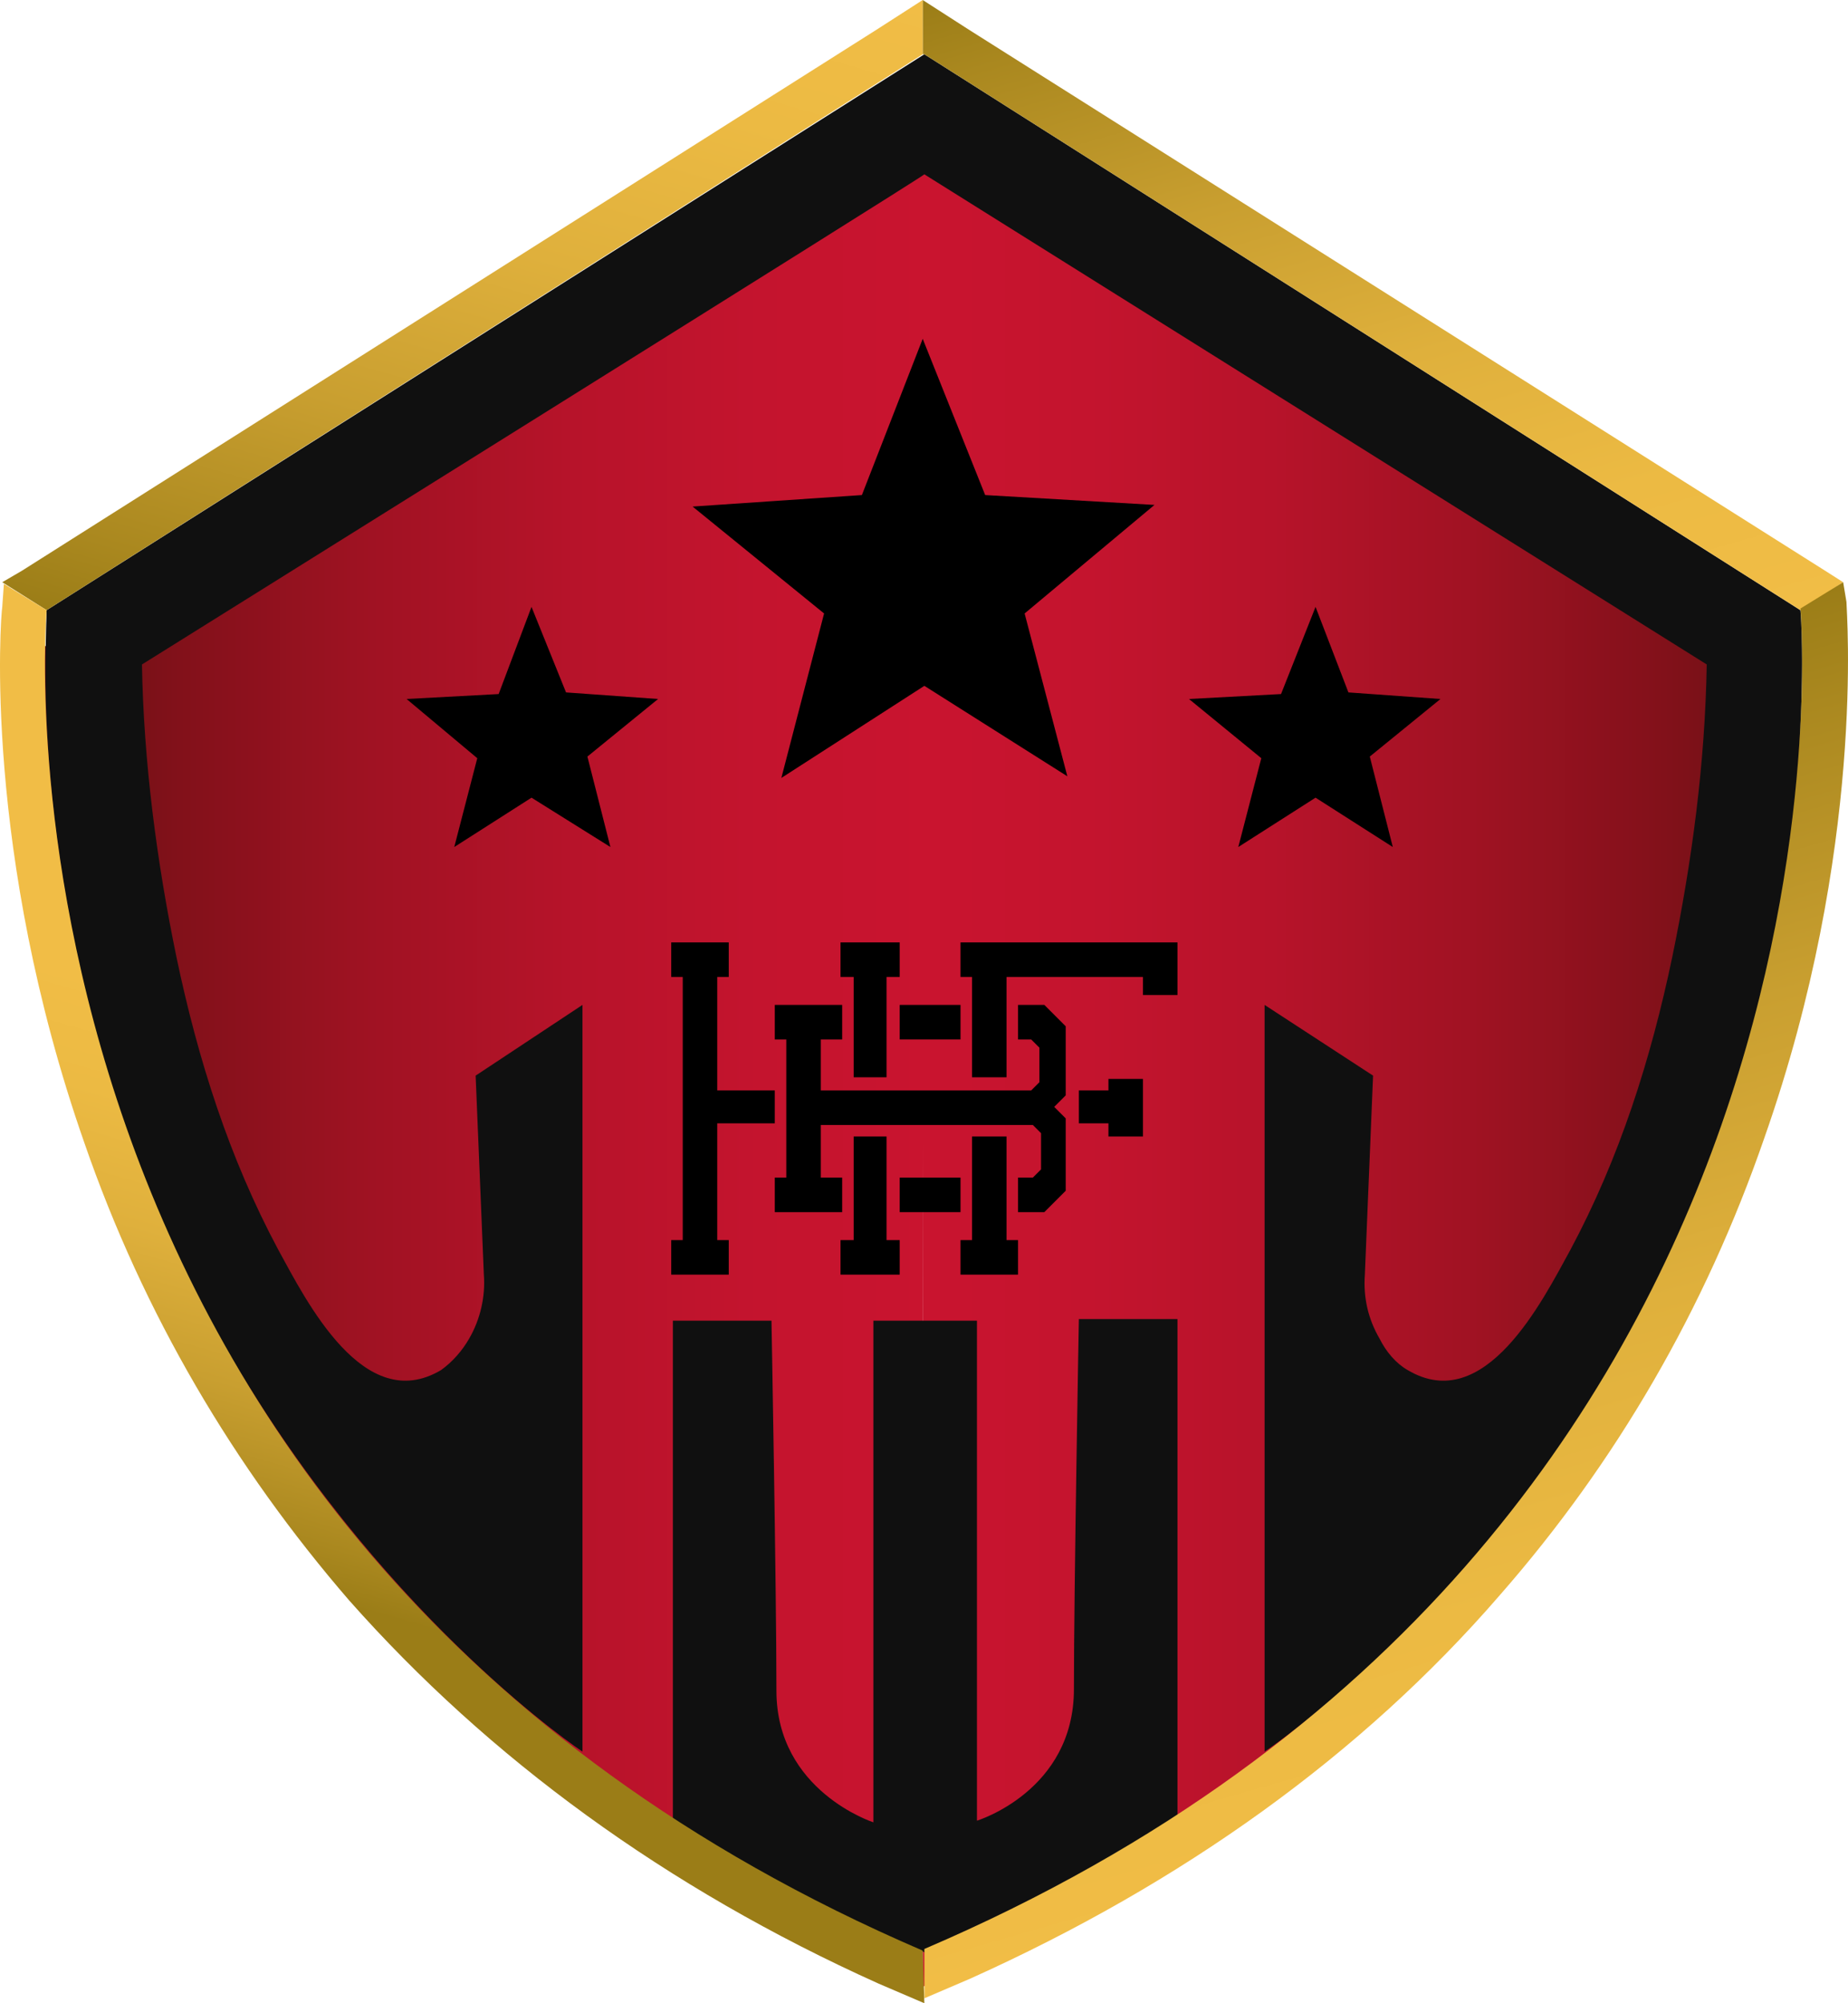 <?xml version="1.0" encoding="utf-8"?>
<!-- Generator: Adobe Illustrator 27.9.0, SVG Export Plug-In . SVG Version: 6.00 Build 0)  -->
<svg version="1.1" id="Calque_1" xmlns="http://www.w3.org/2000/svg" xmlns:xlink="http://www.w3.org/1999/xlink" x="0px" y="0px"
	 width="112.431px" height="121.8px" viewBox="0 0 112.431 121.8" style="enable-background:new 0 0 112.431 121.8;"
	 xml:space="preserve">
<style type="text/css">
	.st0{fill:url(#SVGID_1_);}
	.st1{fill:url(#SVGID_00000079457487971275083790000016721092476798354834_);}
	.st2{fill:#666666;}
	.st3{fill:#101010;}
	.st4{fill:url(#SVGID_00000036950493942125970230000015165068920707564199_);}
	.st5{fill:url(#SVGID_00000078006671764405426340000014952639306226464445_);}
	.st6{fill:url(#SVGID_00000078734403044293394990000006049586115270587010_);}
	.st7{fill:url(#SVGID_00000164478682293337503410000008546084560262436517_);}
</style>
<g>
	<g>
		
			<linearGradient id="SVGID_1_" gradientUnits="userSpaceOnUse" x1="56.337" y1="-24.259" x2="2.641" y2="-24.259" gradientTransform="matrix(1 0 0 -1 0 38.891)">
			<stop  offset="0" style="stop-color:#C9142F"/>
			<stop  offset="0.188" style="stop-color:#C4142E"/>
			<stop  offset="0.398" style="stop-color:#B7132A"/>
			<stop  offset="0.619" style="stop-color:#A11223"/>
			<stop  offset="0.845" style="stop-color:#82111A"/>
			<stop  offset="1" style="stop-color:#681012"/>
		</linearGradient>
		<path class="st0" d="M56.137,5.5L56.137,5.5l0.2-0.1l-53.6,33.9c0,0-4.8,56.6,53.4,81.6h-0.1l0,0c0.1,0,0,0,0,0l0.3-115.3
			L56.137,5.5z"/>
		
			<linearGradient id="SVGID_00000134238303030033646690000005971864357296421814_" gradientUnits="userSpaceOnUse" x1="-1404.779" y1="-24.259" x2="-1458.181" y2="-24.259" gradientTransform="matrix(-1 0 0 -1 -1348.642 38.891)">
			<stop  offset="0" style="stop-color:#C9142F"/>
			<stop  offset="0.188" style="stop-color:#C4142E"/>
			<stop  offset="0.398" style="stop-color:#B7132A"/>
			<stop  offset="0.619" style="stop-color:#A11223"/>
			<stop  offset="0.845" style="stop-color:#82111A"/>
			<stop  offset="1" style="stop-color:#681012"/>
		</linearGradient>
		<path style="fill:url(#SVGID_00000134238303030033646690000005971864357296421814_);" d="M56.137,5.5L56.137,5.5L56.137,5.5
			l53.3,33.8c0,0,4.9,56.6-53.3,81.5l0,0l0,0l0,0V5.5L56.137,5.5z"/>
	</g>
	<g>
		<g>
			<g>
				<g>
					<polygon points="59.937,30.1 70.237,30.7 62.337,37.3 64.937,47.2 56.237,41.7 47.537,47.3 50.137,37.3 42.137,30.8 
						52.437,30.1 56.137,20.6 					"/>
					<g>
						<polygon points="34.437,42.1 40.037,42.5 35.737,46 37.137,51.5 32.337,48.5 27.637,51.5 29.037,46.1 24.737,42.5 
							30.337,42.2 32.337,36.9 						"/>
						<polygon points="82.037,42.1 87.637,42.5 83.337,46 84.737,51.5 80.037,48.5 75.337,51.5 76.737,46.1 72.337,42.5 
							77.937,42.2 80.037,36.9 						"/>
					</g>
				</g>
				<path class="st2" d="M109.637,40.1c0,0.1,0,0.2,0,0.3C109.637,40.3,109.637,40.2,109.637,40.1z"/>
				<path d="M109.637,40.4c0,7.9-1.5,28.4-15,47.9C102.337,77.3,109.637,61.4,109.637,40.4z"/>
				<path d="M56.137,3.3l-53.3,33.8L56.137,3.3z"/>
				<path d="M109.537,37.1c0,0,0.1,1.1,0.1,3C109.637,39.1,109.637,38.1,109.537,37.1l-53.3-33.8l0,0L109.537,37.1z"/>
				<path class="st3" d="M35.437,106.5V61.1l-6.5,4.3l0.5,12.1c0.1,1.3-0.2,2.7-0.9,3.9c-0.4,0.7-1,1.4-1.7,1.9
					c-4.7,2.8-8.2-4.2-9.9-7.3c-3-5.6-4.9-11.6-6.2-17.8c-1.2-5.8-2-11.9-2.1-17.8c0,0,47.6-29.7,47.6-29.8l47.6,29.8
					c-0.1,6-0.9,12-2.1,17.8c-1.3,6.2-3.2,12.2-6.2,17.8c-1.7,3.1-5.2,10.1-9.9,7.3c-0.7-0.4-1.3-1.1-1.7-1.9
					c-0.7-1.2-1-2.5-0.9-3.9l0.5-12.1l-6.6-4.3v45.4c0,0,9.1-6,17.7-18.2c13.6-19.5,15-40.1,15-47.9c0-0.1,0-0.2,0-0.3
					c0-1.9-0.1-3-0.1-3l-53.3-33.8l0,0l0,0l0,0l0,0l0,0l-53.4,33.8c-0.1,3-0.1,5.8,0.1,8.6c0.6,8.7,3,23.2,11.6,37.6
					C23.937,98.9,35.437,106.5,35.437,106.5z"/>
				<path class="st3" d="M71.637,80.3v30.2c-0.7,0.5-1.5,0.9-2.2,1.4c-3.9,2.4-8.2,4.6-12.9,6.7c-0.1,0-0.2,0.1-0.3,0.1l0,0l0,0l0,0
					c-4.9-2.1-9.4-4.4-13.4-6.9c-0.7-0.4-1.3-0.8-1.9-1.2V80.3h6c0,0,0.3,16.3,0.3,22.5c0,6.1,5.9,8,5.9,8V80.3h6.3v30.4
					c0,0,5.9-1.8,5.9-8c0-6.1,0.3-22.5,0.3-22.5h6V80.3z"/>
				<g>
					
						<linearGradient id="SVGID_00000097484314059917568000000006707070817919297451_" gradientUnits="userSpaceOnUse" x1="90.77" y1="-3.591" x2="76.897" y2="44.79" gradientTransform="matrix(1 0 0 -1 0 38.891)">
						<stop  offset="0" style="stop-color:#F1BD46"/>
						<stop  offset="0.201" style="stop-color:#ECBA43"/>
						<stop  offset="0.425" style="stop-color:#DFB03C"/>
						<stop  offset="0.66" style="stop-color:#C99F30"/>
						<stop  offset="0.902" style="stop-color:#AA881F"/>
						<stop  offset="0.999" style="stop-color:#9B7D17"/>
					</linearGradient>
					<polygon style="fill:url(#SVGID_00000097484314059917568000000006707070817919297451_);" points="56.137,3.3 56.237,3.3 
						109.537,37.1 109.537,37.1 112.137,35.4 111.037,34.7 58.937,1.8 56.137,0 56.137,0 					"/>
					
						<linearGradient id="SVGID_00000178901179472534168160000018315493862555232691_" gradientUnits="userSpaceOnUse" x1="35.391" y1="44.84" x2="21.512" y2="-3.564" gradientTransform="matrix(1 0 0 -1 0 38.891)">
						<stop  offset="0" style="stop-color:#F1BD46"/>
						<stop  offset="0.201" style="stop-color:#ECBA43"/>
						<stop  offset="0.425" style="stop-color:#DFB03C"/>
						<stop  offset="0.66" style="stop-color:#C99F30"/>
						<stop  offset="0.902" style="stop-color:#AA881F"/>
						<stop  offset="0.999" style="stop-color:#9B7D17"/>
					</linearGradient>
					<polygon style="fill:url(#SVGID_00000178901179472534168160000018315493862555232691_);" points="56.137,3.3 56.137,3.3 
						56.137,0 53.337,1.8 1.337,34.7 0.137,35.4 2.837,37.1 					"/>
					
						<linearGradient id="SVGID_00000136375970730150019450000003201927655858672820_" gradientUnits="userSpaceOnUse" x1="93.498" y1="-72.03" x2="74.932" y2="-7.283" gradientTransform="matrix(1 0 0 -1 0 38.891)">
						<stop  offset="0" style="stop-color:#F1BD46"/>
						<stop  offset="0.201" style="stop-color:#ECBA43"/>
						<stop  offset="0.425" style="stop-color:#DFB03C"/>
						<stop  offset="0.66" style="stop-color:#C99F30"/>
						<stop  offset="0.902" style="stop-color:#AA881F"/>
						<stop  offset="0.999" style="stop-color:#9B7D17"/>
					</linearGradient>
					<path style="fill:url(#SVGID_00000136375970730150019450000003201927655858672820_);" d="M112.137,35.4L112.137,35.4l-2.6,1.6
						c0,0.1,4.9,56.6-53.3,81.5l0,0l0,0v3l0,0l2.8-1.2c12.9-5.8,23.8-13.6,32.2-23.3c7.1-8.1,12.5-17.4,16.1-27.8
						c6.2-17.6,5-32,5-32.6L112.137,35.4z"/>
					
						<linearGradient id="SVGID_00000106867034671861348720000005751010009714440110_" gradientUnits="userSpaceOnUse" x1="31.634" y1="-27.912" x2="22.664" y2="-59.196" gradientTransform="matrix(1 0 0 -1 0 38.891)">
						<stop  offset="0" style="stop-color:#F1BD46"/>
						<stop  offset="0.201" style="stop-color:#ECBA43"/>
						<stop  offset="0.425" style="stop-color:#DFB03C"/>
						<stop  offset="0.66" style="stop-color:#C99F30"/>
						<stop  offset="0.902" style="stop-color:#AA881F"/>
						<stop  offset="0.999" style="stop-color:#9B7D17"/>
					</linearGradient>
					<path style="fill:url(#SVGID_00000106867034671861348720000005751010009714440110_);" d="M56.137,118.6
						c-58.2-25-53.3-81.5-53.3-81.5l0,0l-2.6-1.6l0,0l-0.1,1.4c-0.1,0.6-1.2,14.9,5,32.6c3.6,10.4,9.1,19.7,16.1,27.8
						c8.5,9.6,19.3,17.5,32.2,23.3l2.8,1.2L56.137,118.6L56.137,118.6z"/>
				</g>
			</g>
		</g>
	</g>
	<g>
		<polygon points="53.937,73.6 53.937,73.6 53.937,71.6 53.937,69.1 53.937,69.1 51.937,69.1 51.937,71.6 51.937,73.6 51.937,74.4 
			51.937,74.4 51.937,75.4 51.137,75.4 51.137,77.5 54.737,77.5 54.737,75.4 53.937,75.4 		"/>
		<polygon points="53.937,61.1 53.937,59.4 54.737,59.4 54.737,57.3 51.137,57.3 51.137,59.4 51.937,59.4 51.937,59.7 51.937,59.7 
			51.937,61.1 51.937,63.2 51.937,65.5 53.937,65.5 53.937,65.5 53.937,63.2 		"/>
		<polygon points="43.637,59.4 44.337,59.4 44.337,57.3 40.837,57.3 40.837,59.4 41.537,59.4 41.537,75.4 40.837,75.4 40.837,77.5 
			44.337,77.5 44.337,75.4 43.637,75.4 43.637,68.3 47.137,68.3 47.137,66.3 43.637,66.3 		"/>
		<polygon points="67.437,66.3 65.637,66.3 65.637,68.3 67.437,68.3 67.437,69.1 69.537,69.1 69.537,65.6 67.437,65.6 		"/>
		<polygon points="61.237,73.6 61.237,73.6 61.237,71.6 61.237,69.1 61.237,69.1 59.137,69.1 59.137,69.1 59.137,71.6 59.137,73.6 
			59.137,73.6 59.137,75.4 58.437,75.4 58.437,77.5 61.937,77.5 61.937,75.4 61.237,75.4 		"/>
		<polygon points="61.237,61.1 61.237,59.4 69.537,59.4 69.537,60.5 71.637,60.5 71.637,57.3 58.437,57.3 58.437,59.4 59.137,59.4 
			59.137,61.1 59.137,63.2 59.137,65.5 59.137,65.5 61.237,65.5 61.237,65.5 61.237,63.2 		"/>
		<rect x="54.737" y="71.6" width="3.7" height="2.1"/>
		<path d="M61.937,61.1v2.1h0.8l0.5,0.5v2.1l-0.5,0.5h-1.5l0,0h-2.1h-5.2h-2l0,0h-2v-3.1h1.3v-2.1h-4.1v2.1h0.7v3.1l0,0v2.1l0,0v3.2
			h-0.7v2.1h4.1v-2.1h-1.3v-3.2h0.1l0,0h4h5.2l0,0h3.6l0,0c0.2,0.2,0.3,0.3,0.5,0.5v2.2l-0.5,0.5h-0.9v2.1h1.6l1.3-1.3v-4V68
			l-0.7-0.7l0.7-0.7l0,0v-0.4v-3.8l-1.3-1.3C63.537,61.1,61.937,61.1,61.937,61.1z"/>
		<rect x="54.737" y="61.1" width="3.7" height="2.1"/>
	</g>
</g>
</svg>
